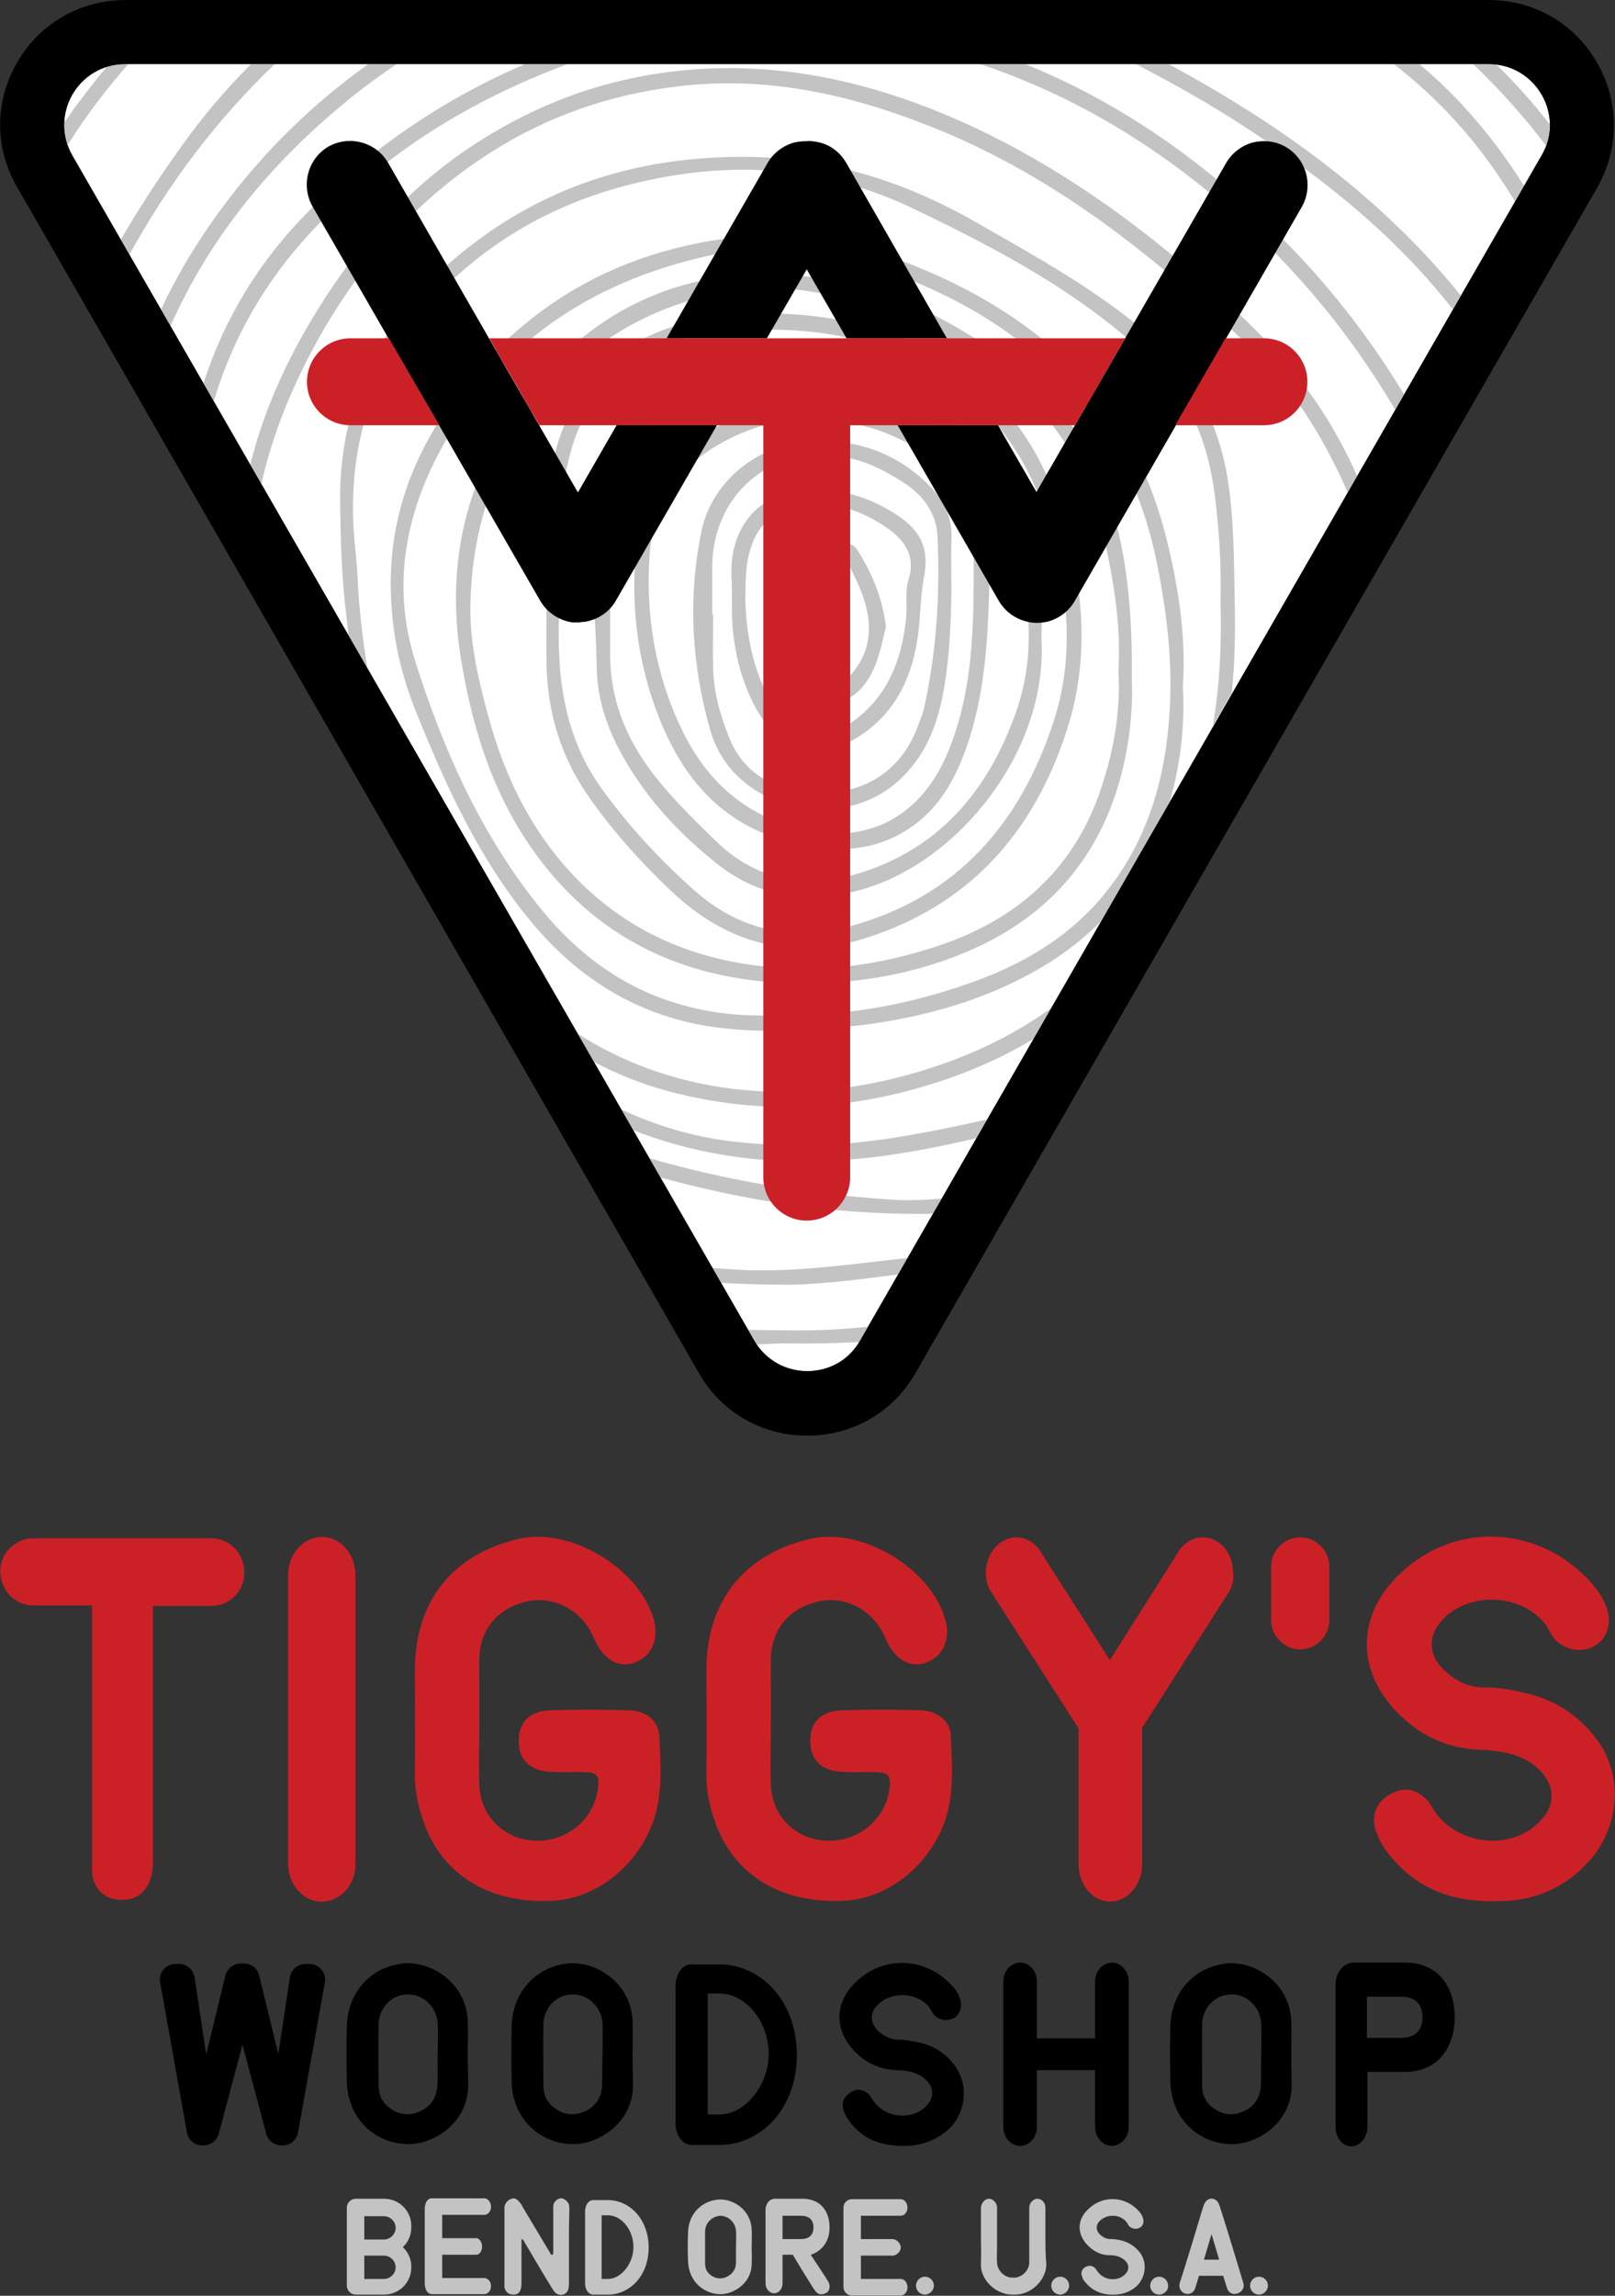 <?xml version="1.0" encoding="UTF-8" standalone="no"?>
<!DOCTYPE svg PUBLIC "-//W3C//DTD SVG 1.1//EN" "http://www.w3.org/Graphics/SVG/1.1/DTD/svg11.dtd">
<svg width="100%" height="100%" viewBox="0 0 1859 2641" version="1.1" xmlns="http://www.w3.org/2000/svg" xmlns:xlink="http://www.w3.org/1999/xlink" xml:space="preserve" style="fill-rule:evenodd;clip-rule:evenodd;stroke-linejoin:round;stroke-miterlimit:1.414;">
    <rect x="0" y="0" width="1859" height="2641" fill="#333333" stroke="none"/>
    <g transform="matrix(4.167,0,0,4.167,-1737.6,-346.625)">
        <g transform="matrix(1.237,0,0,1.237,417.056,83.19)">
            <g>
                <path d="M332.4,14.3C342.9,14.3 349.5,25.7 344.2,34.7L192,299.2C189.4,303.8 184.8,306 180.2,306C175.6,306 171,303.7 168.4,299.2L16.1,34.7C10.9,25.6 17.4,14.3 27.9,14.3L332.4,14.3" style="fill:white;fill-rule:nonzero;"/>
                <g>
                    <g>
                        <path d="M275.7,135.4C275.5,126.6 275.6,117.8 274.4,109C272.5,93.9 265.6,82 254,72.6C242.6,63.4 229.8,56.4 217.2,49.2C200.9,40 183.7,34.8 164.7,35C142.9,35.2 123.2,41.1 106,54.1C86.9,68.5 75.6,87.4 75.9,112.1C76,119.7 76.2,127.3 77,134.9C77.3,137.2 77.5,139.5 77.8,141.8L82,149.1C80.9,142.5 80.1,135.7 79.8,128.9C79.6,124.4 78.9,119.9 78.8,115.4C78.3,95.2 85.2,77.9 99.5,63.9C113.5,50.2 130.6,42.4 150.1,39.2C168.8,36.1 186.8,38.4 203.8,46.5C223.2,55.8 242.2,65.8 257.8,81.1C266.2,89.4 269.9,99.6 271.3,111.1C272.3,119.2 272.7,127.3 272.5,134.1C272.8,143.9 272.3,153.1 270.8,162L275,154.7C275.7,148.4 275.8,141.9 275.7,135.4Z" style="fill:rgb(195,195,195);fill-rule:nonzero;"/>
                        <path d="M166.9,296.8L168.3,299.3C168.4,299.5 168.6,299.7 168.7,300C170.6,300 172.4,299.9 174.3,299.8C180.4,299.9 186.2,299.8 191.8,299.5C191.8,299.4 191.9,299.4 191.9,299.3L193.7,296.1C187.8,296.7 181.9,297 176.2,296.9C173.2,296.9 170.1,296.8 166.9,296.8Z" style="fill:rgb(195,195,195);fill-rule:nonzero;"/>
                        <path d="M126.7,14.3L117.2,14.3C99.4,21.9 83.4,32.7 69.2,46.8C57.8,58.2 50,71.2 45.4,85.5L47.7,89.5C51.4,77.2 57.3,66.1 65.6,56.1C82.1,36.5 103,23.1 126.7,14.3Z" style="fill:rgb(195,195,195);fill-rule:nonzero;"/>
                        <path d="M170.9,243.6C155.5,242.9 141.5,238.7 128.8,230.6L132.4,236.9C137.7,239.7 143.4,242 149.5,243.6C169.4,248.9 189.3,247.9 208.7,241.7C216.9,239.1 224.2,235.8 230.8,231.8L234.8,224.9C228.3,229.6 221,233.5 212.8,236.6C199.4,241.6 185.4,244.2 170.9,243.6Z" style="fill:rgb(195,195,195);fill-rule:nonzero;"/>
                        <path d="M264.1,153.1C264.8,142.7 263.3,132.3 260.9,122.1C257.2,106.3 250.2,92 238.3,80.6C227.4,70.2 214.6,63.2 200.6,57.9C184.9,51.9 169.1,51.1 152.9,54.9C132.8,59.5 116.5,70.1 103.7,86C93.3,99 87.1,113.6 87.2,130.7C87.3,140.7 89.2,150 93,159.2C99.8,176.1 107.4,192.6 119.3,206.6C130.4,219.6 144.3,227.6 161.6,229.5C169.2,230.3 176.7,230.2 184.3,229.6C198.2,228.5 211.7,225.9 224.4,220.1C232.8,216.3 240.2,211.4 246.2,205.2L261,179.5C263.5,171 264.6,162.2 264.1,153.1ZM261.1,159.3C260.1,174.7 255.8,188.8 245.6,200.7C237.9,209.6 228,215.3 217.1,219.2C203.3,224.1 189.1,226.9 173.4,226.5C165.3,227 156.4,226 147.7,222.8C136.1,218.5 127,210.9 119.6,201.4C106.9,185.3 98.7,166.7 92.6,147.3C87.4,130.7 90.5,114.6 98.7,99.7C111.5,76.6 131.7,63.2 157.1,57.3C168.7,54.6 180.4,55.1 191.7,58.5C206.9,63 221,69.9 233,80.6C246.6,92.6 254.6,107.7 258.2,125.2C260.5,136.4 261.9,147.8 261.1,159.3Z" style="fill:rgb(195,195,195);fill-rule:nonzero;"/>
                        <path d="M164,254.8C155.1,253.8 146.6,251.3 138.7,247.6L141.3,252.2C159.4,259.3 178.9,260.8 199.7,257.6C205.9,256.7 212,255.4 218.1,254L220.5,249.8C213.8,251.3 207.1,252.7 200.3,253.8C188.1,255.8 176,256.1 164,254.8Z" style="fill:rgb(195,195,195);fill-rule:nonzero;"/>
                        <path d="M168,283.5C165,283.4 162,283.2 159.1,283L161,286.3C165.1,286.5 169.4,286.7 173.9,286.7C181,286.9 190.7,285.7 200.7,284.4L202.8,280.7C201.7,280.9 200.5,281 199.4,281.1C188.9,282.3 178.5,283.7 168,283.5Z" style="fill:rgb(195,195,195);fill-rule:nonzero;"/>
                        <path d="M76.6,23.2C80.4,20 84.4,17.1 88.5,14.3L82.2,14.3C68.6,24 56.8,35.8 46.8,50.2C42.6,56.3 38.9,62.6 35.9,69.1L38,72.8C46.6,53.4 59.8,37.1 76.6,23.2Z" style="fill:rgb(195,195,195);fill-rule:nonzero;"/>
                        <path d="M198.7,267.7C180.3,266.5 162.4,263.5 145,258.5L147.5,262.8C166.5,268 186,271 205.9,270.9C206.8,270.9 207.6,270.9 208.5,270.8L210.4,267.5C206.4,267.8 202.5,268 198.7,267.7Z" style="fill:rgb(195,195,195);fill-rule:nonzero;"/>
                        <path d="M265.9,60.5C251.4,48 235.7,37.1 218.3,28.8C195.4,18 171.6,12.5 146.2,16.5C131.1,18.9 117.4,24.5 104.7,33C89.7,43.1 78.3,56.5 69.2,71.9C63.2,82 58.6,92.6 55.8,103.8L58.3,108.1C60.7,97.3 64.9,86.9 70.4,76.8C79.9,59.4 92.8,44.6 109.7,33.9C122.3,25.9 136.2,21.1 151.1,19.3C172.1,16.7 191.7,21.5 210.9,29.5C233.2,38.9 252.3,53 270.1,69.1C278.3,76.5 286.2,84 292.2,93.4C295.6,98.8 298.5,104.3 300.9,109.9L303,106.2C300,99.5 296.4,93 291.9,87C284.6,76.9 275.3,68.6 265.9,60.5Z" style="fill:rgb(195,195,195);fill-rule:nonzero;"/>
                        <path d="M316.9,14.3L311.2,14.3C318.7,20.1 325.5,26.9 331.5,34.9C334,38.2 336.2,41.6 338.3,45L340.3,41.5C333.7,31 325.9,21.8 316.9,14.3Z" style="fill:rgb(195,195,195);fill-rule:nonzero;"/>
                        <path d="M332.4,14.3L328.9,14.3C332.5,17.7 335.9,21.3 339.2,25.1C341.3,27.5 343.3,30 345.2,32.5C345.8,30.9 346,29.3 346,27.7C342.4,23.1 338.5,18.7 334.3,14.6C333.8,14.3 333.1,14.3 332.4,14.3Z" style="fill:rgb(195,195,195);fill-rule:nonzero;"/>
                        <path d="M269,37.9C256.4,27.9 243,20 228.9,14.3L218.8,14.3C237.4,20.5 254.5,30.2 270.3,43.2C287,57 300.8,73.2 311.6,91.6L313.6,88.2C301.9,68.8 287,52 269,37.9Z" style="fill:rgb(195,195,195);fill-rule:nonzero;"/>
                        <path d="M28,14.3C26.5,14.3 25.1,14.5 23.8,14.9C21.5,17.6 19.3,20.5 17.1,23.4C16.1,24.7 15.2,26.1 14.3,27.4C14.2,29 14.5,30.7 15.1,32.3C19.1,25.9 23.7,19.8 28.7,14.2L28,14.2L28,14.3Z" style="fill:rgb(195,195,195);fill-rule:nonzero;"/>
                        <path d="M283.8,28C276.3,23 268.7,18.5 260.9,14.3L253.6,14.3C263.9,19.6 273.9,25.4 283.6,32.1C299,42.7 313.1,54.5 324.5,69.2L326.3,66.1C314.2,51.1 299.8,38.7 283.8,28Z" style="fill:rgb(195,195,195);fill-rule:nonzero;"/>
                        <path d="M61.3,14.3L56,14.3C50.4,19.9 45.2,26 40.5,32.6C35.6,39.4 31.1,46.3 26.9,53.5L28.8,56.9C37.5,41.1 48.2,26.8 61.3,14.3Z" style="fill:rgb(195,195,195);fill-rule:nonzero;"/>
                        <path d="M251.3,127.2C248.7,109.3 241.8,93.8 227.3,82.4C212.6,70.8 196,62.9 177.2,61.4C151.9,59.4 131.3,69.5 116.4,89.7C104.1,106.5 99.5,125.5 102.8,146.5C105.4,162.8 110.2,178 120.1,191.3C132.3,207.7 149,216.7 169.1,218.9C183,220.3 196.8,219.1 210.1,214.6C229,208.2 242.8,196.3 249.2,176.8C252.2,167.6 253,158.1 252.7,151.8C252.8,141.4 252.3,134.3 251.3,127.2ZM246.4,174.2C240.6,193.4 227.4,205.3 208.8,211.3C198.4,214.7 187.5,216.6 176.4,216.1C158.6,215.4 142.6,209.7 129.8,197.2C119.2,186.8 112.7,173.8 108.9,159.5C106.7,151.4 104.8,143.2 105,134.9C105.3,119.9 109.3,105.7 118.1,93.2C128,79.2 141.2,70 158,66C168.4,63.5 178.8,63.8 189,66.9C204,71.4 217.9,77.8 229.5,88.9C238.7,97.6 243.9,108.5 246.6,120.5C248.7,130 250.3,139.7 249.7,149.6C250.2,158 248.9,166.2 246.4,174.2Z" style="fill:rgb(195,195,195);fill-rule:nonzero;"/>
                        <path d="M231,125.4C226.1,104.1 213.9,89.5 192.2,83.9C182.4,81.3 172.6,80.9 162.5,82.5C151.4,84.3 142.7,89.5 137.7,99.7C132.3,110.7 131.4,122.7 132.5,134.6C132.9,139.4 133.1,144.1 133.2,148.9C133.3,155 134.9,160.6 137.6,166.1C143,176.8 150.9,185.5 160.1,192.8C170.6,201.1 182.7,202.1 195.2,197.6C215.5,190.4 234.1,166.5 232.5,142.1C232.8,136.7 232.3,131 231,125.4ZM226.7,159.3C220.5,176.6 209.5,189.6 191.4,195C179.6,198.5 168.7,196.4 159.7,187.6C154.4,182.4 149.1,177.3 144.7,171.2C139.2,163.6 136.2,155.3 136.2,146C136.2,141.7 136.2,137.4 136.2,133.1C136.3,125.3 135.6,117.4 137.6,109.6C141.1,95.2 150.7,86.8 166.6,85.6C174.4,85 182.3,84.8 190.1,86.8C208,91.3 220,101.9 225.8,119.5C230,132.6 231.5,146 226.7,159.3Z" style="fill:rgb(195,195,195);fill-rule:nonzero;"/>
                        <path d="M194.2,73C182.7,69.8 170.9,69.2 158.9,70.9C139.5,73.7 127,85.3 123.3,103.7C121.4,113 122,122.2 122,131.5C122,137.2 121.9,143 122,148.7C122.3,159.2 125.2,168.8 131.2,177.5C136.7,185.4 143.1,192.5 150,199C162.2,210.5 176.6,214.5 192.8,209.5C216.3,202.2 230.8,185.9 238.2,162.9C243.3,147.2 242,131.3 237.3,115.8C230.8,93.9 216.4,79.1 194.2,73ZM235.4,160.5C228,183.6 213.7,200.2 189.8,206.7C177.2,210.1 165.2,207.8 155,198.7C147.3,191.9 140.3,184.3 134.3,176C127.8,167 125.2,156.7 124.8,145.7C124.6,140.7 124.8,135.7 124.8,130.6C124.6,120.6 124.7,110.7 127.4,100.8C132.1,83.2 147.2,74.9 162.3,73.9C172.7,73.2 183,73.4 193.3,76.4C215.8,83 229.4,98 235.1,120.3C238.5,133.5 239.7,147 235.4,160.5Z" style="fill:rgb(195,195,195);fill-rule:nonzero;"/>
                        <path d="M212.7,101.6C198.5,89.7 182.3,87.1 165.1,93.1C151.9,97.7 143.6,107.3 142.1,121.5C140.9,132.5 141.8,143.5 145,154.1C150,170.2 158.6,183.2 175.9,187.8C185,190.2 194.3,190.6 202.8,185C210.3,180.1 213.9,172.7 216.5,164.6C220,153.4 220.6,141.7 220.9,130C220.9,126.7 221.1,123.3 220.9,120C220.4,112.9 218.4,106.3 212.7,101.6ZM211.4,168.4C205.7,181.7 194.3,188.6 179.3,185.1C166.2,182.1 157.7,174.2 152.2,162.8C146.3,150.6 144.1,137.4 145,123.9C145.8,113.4 150.7,104.9 160.1,99.4C166.9,95.4 174.1,93.3 181.3,94C190.6,93.5 198.3,96.1 205.6,100.6C212.9,105.1 217.6,111.7 217.4,119.9C217.3,136.2 218.1,152.7 211.4,168.4Z" style="fill:rgb(195,195,195);fill-rule:nonzero;"/>
                        <path d="M189.3,121.3C180.7,120.5 171.8,125.1 171.1,134.2C170.7,139.8 171.9,145.5 174,150.9C177.7,160 188.4,159 193.1,152.6C195.9,148.9 196.7,144.4 197.8,139.8C197,133.6 194.7,127.7 191.1,122.3C190.7,121.8 189.9,121.4 189.3,121.3ZM188.3,152.2C184.5,155.6 181.2,155.3 178.1,151.1C176.2,148.6 175.4,145.6 175.1,142.5C174.9,140.8 175.1,139.2 175.1,137.5C174.9,129.8 178.7,125.4 186.1,124.5C187.6,124.3 188.8,124.6 189.6,126.2C191.8,130.7 194,135.1 194,140.4C193.9,145.2 191.9,149 188.3,152.2Z" style="fill:rgb(195,195,195);fill-rule:nonzero;"/>
                        <path d="M198.6,113.9C193.8,111.1 188.6,109.3 183.2,109.7C169.1,108.3 162.8,118.3 163.3,128.6C163.5,132.2 163.3,135.8 163.5,139.4C164,146.1 165.7,152.6 169,158.5C174.4,167.9 183,170.1 192,164.2C200.2,158.8 203.8,150.7 205,141.4C205.5,137.4 205.5,133.4 206.2,129.3C207.7,121.9 205.3,117.8 198.6,113.9ZM202.8,129.5C202,132.2 202.6,135.2 202.3,138C201.4,146 199.1,153.3 192.9,159C185,166.3 176.9,165.1 172.1,156.6C167.9,149.2 166.6,141 166.4,134.1C166.4,128.9 166.5,125.5 167.7,122C169.7,115.9 174.2,113.4 180,112.7C187,111.9 193.2,114.3 198.7,118.3C202.4,121.1 204.4,124.5 202.8,129.5Z" style="fill:rgb(195,195,195);fill-rule:nonzero;"/>
                        <path d="M207.4,108.3C200.2,101.1 191.5,98.1 181.5,98.4C169.7,98.8 159,107.1 156.6,118.5C153.5,133.5 154.4,148.5 158.6,163.1C163.7,180.8 187.9,186.5 201.2,173.7C207,168.1 209.5,161.1 210.8,153.4C212,146.3 212.3,139.2 212.4,132C212.4,128.2 212.3,124.3 212.4,120.5C212.7,115.7 210.9,111.7 207.4,108.3ZM206.3,158C206,159.4 205.4,160.7 204.9,162.1C199.6,176.5 185,179.8 172.4,174.7C167.5,172.7 164.3,168.8 162.5,163.9C160.6,159 159.2,153.9 159.2,148.6C159.1,144.8 159.2,140.9 159.2,137.1C159.1,137.1 159.1,137.1 159,137.1C159,133.7 159,130.4 159,127C158.8,108.9 174.8,96.9 193,103.2C196.1,104.3 199.1,106 201.9,107.8C206.1,110.5 209.1,114.7 209.3,119.6C209.9,132.5 209.1,145.4 206.3,158Z" style="fill:rgb(195,195,195);fill-rule:nonzero;"/>
                    </g>
                    <g>
                        <g>
                            <path d="M127,501.4C127,504.2 127,506.9 127,509.7C127,511.1 126.6,511.8 125.7,512.1C124.7,512.3 124,512 123.3,510.8C121.2,507.4 119.2,504 117.2,500.6C117,500.3 116.9,500 116.7,499.8C116.6,499.7 116.4,499.7 116.4,499.9L116.4,509.3C116.4,509.7 116.4,510.2 116.3,510.6C116.1,511.6 115.6,512.1 114.6,512.1C113.7,512.1 113,511.7 112.7,510.8C112.5,510.4 112.6,509.9 112.6,509.5L112.6,492.5C112.8,491.6 113.3,491 114.2,490.7C115,490.4 115.6,491 116,491.5C116.3,491.8 116.5,492.2 116.7,492.6C118.7,496 120.8,499.4 122.8,502.8C122.9,503 123,503.3 123.3,503.2C123.5,503.1 123.5,502.8 123.5,502.6L123.5,492.2C123.6,491.4 124.4,490.7 125.1,490.6C125.8,490.5 126.7,491.2 127,492C127.1,492.4 127.1,492.9 127.1,493.3C127,496 127,498.7 127,501.4Z" style="fill:rgb(195,195,195);fill-rule:nonzero;"/>
                            <path d="M108.1,508.4L98.7,508.4L98.7,503.2L106.3,503.2C107,503.2 107.6,502.4 107.6,501.4C107.6,500.4 107,499.5 106.3,499.5L98.7,499.5L98.7,494.3L108.1,494.3C108.9,494.3 109.6,493.5 109.6,492.5C109.6,491.5 108.9,490.6 108.1,490.6L96.4,490.6C95.7,490.6 95.2,491.1 95,491.8C94.9,492.1 94.8,492.4 94.8,492.8L94.8,509.8C94.8,510.2 94.9,510.5 95,510.8C95.2,511.5 95.8,512 96.4,512L108.1,512C108.9,512 109.6,511.2 109.6,510.2C109.6,509.2 108.9,508.4 108.1,508.4Z" style="fill:rgb(195,195,195);fill-rule:nonzero;"/>
                            <path d="M135.7,512.1L132.4,512.1C131.4,512.1 130.6,511 130.6,509.6L130.6,493.5C130.6,492.1 131.4,491 132.4,491L135.7,491C140.5,491 144.8,495.2 144.8,501.6C144.8,508 140.5,512.1 135.7,512.1ZM135.7,494.4L134.3,494.4L134.3,508.6L135.7,508.6C138.7,508.6 141.4,505.1 141.4,501.5C141.4,497.7 138.8,494.4 135.7,494.4Z" style="fill:rgb(195,195,195);fill-rule:nonzero;"/>
                            <path d="M91.8,496.8C91.8,493.4 89.1,490.7 85.7,490.7L79.4,490.7C78.3,490.7 77.4,491.6 77.4,492.7L77.4,510.1C77.4,511.2 78.3,512.1 79.4,512.1L85.7,512.1C89.1,512.1 91.8,509.4 91.8,506L91.8,505.9C91.8,504.2 91.1,502.6 89.9,501.5C91.1,500.4 91.8,498.8 91.8,497.1L91.8,496.8ZM85.7,508.6L81.3,508.6L81.3,503.4L85.7,503.4C87.1,503.4 88.3,504.6 88.3,506C88.3,507.4 87.1,508.6 85.7,508.6ZM88.3,497.2C88.3,498.6 87.1,499.8 85.7,499.8L81.3,499.8L81.3,494.6L85.7,494.6C87.1,494.6 88.3,495.8 88.3,497.2Z" style="fill:rgb(195,195,195);fill-rule:nonzero;"/>
                        </g>
                        <g>
                            <path d="M248.8,512.1C245.9,512.2 243.8,511.2 242.2,509.2C241.9,508.9 241.7,508.5 241.6,508.1C241.2,507.2 241.6,506.3 242.4,505.9C243.2,505.5 244,505.6 244.6,506.3C244.8,506.5 244.9,506.8 245.1,507C246.4,508.8 249.1,509.2 250.8,507.9C252.3,506.8 252.3,505.2 250.7,504.1C249.8,503.5 248.8,503.3 247.7,503.3C246.1,503.3 244.7,502.7 243.5,501.7C240.6,499.3 240,495.7 243.1,492.9C246.4,489.8 251.3,490.2 254.2,493.4C254.7,493.9 255,494.4 255.2,495.1C255.5,496 255.1,496.9 254.4,497.2C253.6,497.6 252.6,497.4 252,496.7C251.8,496.4 251.7,496.1 251.5,495.9C250,494 246.9,494.1 245.4,495.8C244.6,496.7 244.7,497.8 245.5,498.6C246.2,499.3 247,499.7 248,499.7C248.8,499.7 249.5,499.8 250.3,500C252,500.4 253.4,501.3 254.5,502.7C256.1,504.8 255.9,507.9 254,510C252.7,511.3 250.8,512.1 248.8,512.1Z" style="fill:rgb(195,195,195);fill-rule:nonzero;"/>
                            <path d="M236.7,512.1C235.6,512.1 234.7,511.2 234.7,510.1C234.7,509 235.6,508.1 236.7,508.1C237.8,508.1 238.7,509 238.7,510.1C238.7,511.1 237.8,512.1 236.7,512.1Z" style="fill:rgb(195,195,195);fill-rule:nonzero;"/>
                            <path d="M258.8,512.1C257.7,512.1 256.8,511.2 256.8,510.1C256.8,509 257.7,508.1 258.8,508.1C259.9,508.1 260.8,509 260.8,510.1C260.9,511.1 259.9,512.1 258.8,512.1Z" style="fill:rgb(195,195,195);fill-rule:nonzero;"/>
                            <path d="M281.1,512.1C280,512.1 279.1,511.2 279.1,510.1C279.1,509 280,508.1 281.1,508.1C282.2,508.1 283.1,509 283.1,510.1C283.1,511.1 282.2,512.1 281.1,512.1Z" style="fill:rgb(195,195,195);fill-rule:nonzero;"/>
                            <path d="M233.4,499.3C233.4,497.1 233.4,494.9 233.4,492.7C233.4,491.6 232.6,490.7 231.6,490.7C230.8,490.7 229.9,491.5 229.8,492.5L229.8,505C229.7,506.7 228.3,508.1 226.7,508.3L225.7,508.3C224.1,508.1 222.7,506.7 222.6,505C222.5,503.9 222.6,502.7 222.6,501.6L222.6,492.5C222.5,491.5 221.6,490.7 220.8,490.7C219.9,490.7 219.1,491.6 219,492.7C219,494.9 219,497.1 219,499.3C219,501.3 219.1,503.2 219,505.2C218.8,508.4 221.9,512 225.9,512.1L226.7,512.1C230.7,512 233.7,508.4 233.6,505.2C233.4,503.2 233.4,501.2 233.4,499.3Z" style="fill:rgb(195,195,195);fill-rule:nonzero;"/>
                            <path d="M277.6,509.5C275.9,503.9 274.2,498.2 272.4,492.6C272.2,491.9 271.9,491.2 271.3,490.9C270.8,490.6 270.2,490.6 269.7,490.9C269.1,491.3 268.8,491.9 268.6,492.6C266.9,498.2 265.2,503.9 263.4,509.5C263.1,510.5 263.6,511.4 264.4,511.8C265.4,512.2 266.4,511.8 266.8,510.8L267.7,507.9L273.1,507.9L274,510.8C274.4,511.8 275.4,512.2 276.4,511.8C277.4,511.4 277.9,510.5 277.6,509.5ZM268.8,504.3L270.5,498.6L272.2,504.3L268.8,504.3Z" style="fill:rgb(195,195,195);fill-rule:nonzero;"/>
                        </g>
                        <g>
                            <path d="M167.8,501.5C167.8,500.1 167.9,498.8 167.8,497.4C167.5,492.9 163.3,490.5 160.1,490.9C156.3,491.4 153.7,494.3 153.6,498.2C153.5,500.4 153.5,502.5 153.6,504.7C153.8,509.6 157.6,512.1 161.1,512C163.8,511.9 167.7,509.6 167.8,505.4C167.9,504.1 167.8,502.8 167.8,501.5L167.8,501.5ZM164.3,505.2C164.2,506.6 163.4,507.6 162.1,508.2C160.8,508.7 159.6,508.5 158.6,507.7C157.8,507.1 157.4,506.2 157.4,505.2C157.4,502.8 157.4,500.4 157.4,498C157.4,496.1 159,494.6 160.8,494.5C162.6,494.5 164.2,496 164.3,497.9C164.4,499.1 164.3,500.3 164.3,501.5C164.3,502.7 164.3,504 164.3,505.2Z" style="fill:rgb(195,195,195);fill-rule:nonzero;"/>
                            <path d="M206.5,512.1C205.4,512.1 204.5,511.2 204.5,510.1C204.5,509 205.4,508.1 206.5,508.1C207.6,508.1 208.5,509 208.5,510.1C208.5,511.1 207.6,512.1 206.5,512.1Z" style="fill:rgb(195,195,195);fill-rule:nonzero;"/>
                            <path d="M181,503.2C182.9,502.6 185.2,500.8 185.2,497.1C185.2,493.2 182.9,490.7 179.2,490.7L173,490.7C171.8,490.7 170.9,491.8 170.9,493.2L170.9,509.6C170.9,510.8 171.8,511.8 172.8,511.8C173.9,511.8 174.7,510.8 174.7,509.6L174.7,503.2L177,503.2C178.2,505.3 180.1,508.3 181.4,510.4C181.7,510.8 181.9,511.2 182.3,511.6C182.9,512.2 183.6,512.1 184.3,511.8C185,511.5 185.2,510.9 185.2,510.2C185.2,509.6 184.9,509.2 184.6,508.7C183.6,507.1 182.1,504.9 181,503.2ZM178.8,499.7L174.7,499.7L174.7,494.5L178.8,494.5C180.4,494.5 181.6,495.2 181.6,497.1C181.6,499 180.4,499.7 178.8,499.7Z" style="fill:rgb(195,195,195);fill-rule:nonzero;"/>
                            <path d="M188.3,492.7C188.3,491.6 189.2,490.8 190.2,490.8L201.1,490.8C201.9,490.8 202.6,491.6 202.6,492.7C202.6,493.7 201.9,494.5 201.1,494.5L192.2,494.5L192.2,499.7L199.3,499.7C200,499.7 201.1,500.5 201.1,501.6C201.1,502.6 200,503.4 199.3,503.4L192.2,503.4L192.2,508.6L201.1,508.6C201.9,508.6 202.6,509.4 202.6,510.5C202.6,511.5 201.9,512.3 201.1,512.3L190.2,512.3C189.1,512.3 188.3,511.4 188.3,510.4L188.3,492.7Z" style="fill:rgb(195,195,195);fill-rule:nonzero;"/>
                        </g>
                    </g>
                </g>
                <g>
                    <path d="M332.4,14.3C342.9,14.3 349.5,25.7 344.2,34.7L192,299.2C189.4,303.8 184.8,306 180.2,306C175.6,306 171,303.7 168.4,299.2L16.1,34.7C10.9,25.6 17.4,14.3 27.9,14.3L332.4,14.3M332.4,0L28,0C17.9,0 8.8,5.2 3.8,13.9C-1.3,22.6 -1.3,33.1 3.8,41.8L156,306.4C161,315.2 170.1,320.4 180.2,320.4C190.3,320.4 199.4,315.2 204.4,306.4L356.6,41.9C361.6,33.2 361.6,22.7 356.6,14C351.6,5.2 342.5,0 332.4,0Z" style="fill-rule:nonzero;"/>
                    <g>
                        <path d="M188.9,36.3C187.6,34.1 185.5,32.4 183,31.8C182.1,31.6 181.1,31.4 180.2,31.5L180.1,31.5C179.2,31.5 178.2,31.6 177.3,31.8C174.8,32.5 172.7,34.1 171.4,36.3L148.8,75.5L171.2,75.5L180.1,60.1L189,75.5L211.4,75.5L188.9,36.3Z" style="fill-rule:nonzero;"/>
                        <path d="M129,109.9L120.4,95L109.2,75.6L86.6,36.3C83.9,31.7 78,30.1 73.3,32.7C68.7,35.4 67.1,41.3 69.7,46L86.7,75.5L98,94.9L120.6,134.1C122.2,136.8 124.9,138.5 127.8,138.9L129,138.9C129.3,138.9 129.5,138.9 129.8,138.8C130,138.8 130.1,138.8 130.3,138.8C133.2,138.4 135.9,136.8 137.5,134L160.1,94.8L137.7,94.8L129,109.9Z" style="fill-rule:nonzero;"/>
                        <path d="M287.1,32.8C284.9,31.5 282.2,31.2 279.7,31.8C277.2,32.5 275.1,34.1 273.8,36.3L251.2,75.5L240,94.9L231.4,109.8L222.8,94.9L200.4,94.9L223,134.1C224.4,136.5 226.7,138.1 229.2,138.7C229.9,138.9 230.7,139 231.5,139C232.3,139 233.2,138.9 234,138.7C236.5,138 238.6,136.4 239.9,134.2L262.5,95L273.7,75.6L290.7,46.1C293.3,41.4 291.7,35.5 287.1,32.8Z" style="fill-rule:nonzero;"/>
                    </g>
                    <g>
                        <path d="M288.3,458.5C288.3,455.9 288.4,453.3 288.3,450.7C287.7,442.1 279.7,437.5 273.7,438.2C266.4,439.1 261.5,444.8 261.3,452.2C261.2,456.3 261.2,460.5 261.3,464.6C261.6,474 268.9,478.8 275.6,478.5C280.8,478.3 288.1,473.9 288.4,465.8C288.4,463.5 288.3,461 288.3,458.5L288.3,458.5ZM281.5,465.6C281.3,468.3 279.9,470.3 277.4,471.3C275,472.3 272.7,471.9 270.7,470.3C269.1,469.1 268.4,467.4 268.4,465.4C268.4,460.8 268.3,456.3 268.4,451.7C268.5,448 271.4,445.1 274.9,445.1C278.3,445 281.4,447.9 281.6,451.6C281.7,453.9 281.6,456.2 281.6,458.4C281.5,460.9 281.6,463.3 281.5,465.6Z" style="fill-rule:nonzero;"/>
                        <path d="M104.4,458.5C104.4,455.9 104.5,453.3 104.4,450.7C103.8,442.1 95.8,437.5 89.8,438.2C82.5,439.1 77.6,444.8 77.4,452.2C77.3,456.3 77.3,460.5 77.4,464.6C77.7,474 85,478.8 91.7,478.5C96.9,478.3 104.2,473.9 104.5,465.8C104.5,463.5 104.4,461 104.4,458.5L104.4,458.5ZM97.6,465.6C97.4,468.3 96,470.3 93.5,471.3C91.1,472.3 88.8,471.9 86.8,470.3C85.2,469.1 84.5,467.4 84.5,465.4C84.5,460.8 84.4,456.3 84.5,451.7C84.6,448 87.5,445.1 91,445.1C94.4,445 97.5,447.9 97.7,451.6C97.8,453.9 97.7,456.2 97.7,458.4C97.6,460.9 97.8,463.3 97.6,465.6Z" style="fill-rule:nonzero;"/>
                        <path d="M141.2,458.5C141.2,455.9 141.3,453.3 141.2,450.7C140.6,442.1 132.6,437.5 126.6,438.2C119.3,439.1 114.4,444.8 114.2,452.2C114.1,456.3 114.1,460.5 114.2,464.6C114.5,474 121.8,478.8 128.5,478.5C133.7,478.3 141,473.9 141.3,465.8C141.3,463.5 141.2,461 141.2,458.5L141.2,458.5ZM134.4,465.6C134.2,468.3 132.8,470.3 130.3,471.3C127.9,472.3 125.6,471.9 123.6,470.3C122,469.1 121.3,467.4 121.3,465.4C121.3,460.8 121.2,456.3 121.3,451.7C121.4,448 124.3,445.1 127.8,445.1C131.2,445 134.3,447.9 134.5,451.6C134.6,453.9 134.5,456.2 134.5,458.4C134.4,460.9 134.5,463.3 134.4,465.6Z" style="fill-rule:nonzero;"/>
                        <path d="M202.1,478.9C196.5,479 192.5,477.3 189.6,473.4C189.1,472.7 188.7,472 188.4,471.2C187.7,469.4 188.4,467.8 190,466.9C191.5,466 193,466.3 194.2,467.7C194.5,468.1 194.8,468.6 195.1,469C197.5,472.4 202.7,473.2 206,470.7C208.9,468.5 208.8,465.5 205.9,463.5C204.2,462.3 202.2,462.1 200.2,462C197.2,461.9 194.4,460.9 192.1,459C186.5,454.4 185.5,447.5 191.3,442.1C197.7,436.2 206.9,437 212.5,443.1C213.4,444 214.1,445.1 214.4,446.3C214.9,448 214.2,449.7 212.9,450.4C211.4,451.2 209.4,450.8 208.4,449.5C208,449 207.8,448.4 207.4,447.9C204.5,444.4 198.6,444.4 195.7,447.7C194.2,449.4 194.3,451.4 195.9,453.1C197.2,454.4 198.8,455.2 200.7,455.2C202.2,455.2 203.6,455.5 205.1,455.8C208.4,456.5 211.1,458.2 213.1,460.9C216.2,465 215.8,470.9 212.2,474.8C209.4,477.5 205.9,478.9 202.1,478.9Z" style="fill-rule:nonzero;"/>
                        <path d="M160.6,478.7L154.3,478.7C152.4,478.7 150.8,476.5 150.8,473.9L150.8,443.2C150.8,440.5 152.4,438.4 154.3,438.4L160.6,438.4C169.8,438.4 177.9,446.5 177.9,458.6C177.9,470.7 169.8,478.7 160.6,478.7ZM160.6,444.9L158,444.9L158,471.9L160.6,471.9C166.4,471.9 171.6,465.3 171.6,458.4C171.6,451.3 166.6,444.9 160.6,444.9Z" style="fill-rule:nonzero;"/>
                        <path d="M313.7,462.4L305.3,462.4L305.3,474.7C305.3,477 303.7,479 301.7,479C299.8,479 298.2,477.1 298.2,474.7L298.2,442.9C298.2,440.2 300,438 302.2,438L313.7,438C320.9,438 324.8,443.1 324.8,450.2C324.8,457.2 320.8,462.4 313.7,462.4ZM312.7,445.6L305.2,445.6L305.2,454.8L312.7,454.8C315.5,454.8 317.6,453.6 317.6,450.2C317.6,446.8 315.5,445.6 312.7,445.6Z" style="fill-rule:nonzero;"/>
                        <path d="M64.7,441.2L62.1,458.4L57.8,440.8C57.4,439.2 56,438.2 54.4,438.2L53.7,438.2C52.1,438.2 50.7,439.3 50.3,440.8L46,458.5L43.4,441.3C43.1,439.6 41.7,438.3 40,438.3L39.1,438.3C36.9,438.3 35.3,440.3 35.7,442.4L41.7,475.9C42,477.6 43.4,478.8 45.1,478.8L45.4,478.8C47,478.8 48.4,477.7 48.8,476.2L54.1,456.3L59.4,476.2C59.8,477.7 61.2,478.8 62.8,478.8L63.1,478.8C64.8,478.8 66.2,477.6 66.5,475.9L72.5,442.4C72.9,440.3 71.2,438.3 69.1,438.3L68.2,438.3C66.5,438.3 65,439.5 64.7,441.2Z" style="fill-rule:nonzero;"/>
                        <path d="M248.3,438C246.2,438 244.5,439.9 244.5,442.2L244.5,454.9L231.5,454.9L231.5,442.2C231.5,439.9 229.8,438 227.8,438C225.7,438 224,439.9 224,442.2L224,474.7C224,477 225.7,478.9 227.7,478.9C229.8,478.9 231.5,477 231.5,474.7L231.5,462L244.5,462L244.5,474.7C244.5,477 246.2,478.9 248.2,478.9C250.3,478.9 252,477 252,474.7L252,442.2C252,439.9 250.3,438 248.3,438Z" style="fill-rule:nonzero;"/>
                    </g>
                </g>
                <g>
                    <g>
                        <path d="M282.2,75.5L273.6,75.5L262.4,94.9L282.2,94.9C287.6,94.9 291.9,90.5 291.9,85.2C291.9,79.9 287.6,75.5 282.2,75.5Z" style="fill:rgb(204,32,39);fill-rule:nonzero;"/>
                        <path d="M78.2,75.5C72.8,75.5 68.5,79.9 68.5,85.2C68.5,90.6 72.9,94.9 78.2,94.9L98,94.9L86.8,75.5L78.2,75.5Z" style="fill:rgb(204,32,39);fill-rule:nonzero;"/>
                        <path d="M240,94.9L251.2,75.5L211.5,75.5L189.1,75.5L171.3,75.5L148.9,75.5L109.2,75.5L120.4,94.9L170.4,94.9L170.4,262.7C170.4,268.1 174.8,272.4 180.1,272.4C185.5,272.4 189.8,268 189.8,262.7L189.8,94.9L240,94.9Z" style="fill:rgb(204,32,39);fill-rule:nonzero;"/>
                    </g>
                    <g>
                        <path d="M172.1,384.2C172.1,389 171.9,393.8 172.1,398.6C172.5,405.6 177.8,410.6 184.7,410.8C191.8,411 197.8,405.9 198.6,399C198.9,396.3 198.4,395.6 195.7,395.5C193,395.4 190.3,395.6 187.6,395.4C183.3,395.1 180.9,392.6 180.9,388.7C180.8,384.4 183.2,381.9 187.9,381.7C193.7,381.5 199.6,381.5 205.5,381.7C209.4,381.8 212.2,384.1 212.3,387.6C212.5,393.4 213,399.3 211.4,405C208.3,415.6 198.8,423.7 188.4,424.2C174.7,424.9 164.2,418.7 159.9,407.3C158.5,403.6 157.6,399.7 157.7,395.7C157.8,388 157.7,380.2 157.7,372.5C157.8,357.2 166.2,346.8 181,343.4C192.6,340.8 208.1,350.2 211.1,361.7C212.2,366 210.5,369.6 206.9,371C203.6,372.3 200.3,370.7 198.3,366.9C197.7,365.8 197.3,364.6 196.6,363.5C193.6,358.6 188,356.2 182.7,357.4C176.3,358.9 172.5,363.3 172.1,369.6C172,372.1 172.1,374.6 172.1,377.1L172.1,384.2Z" style="fill:rgb(204,32,39);fill-rule:nonzero;"/>
                        <path d="M107,384.2C107,389 106.8,393.8 107,398.6C107.4,405.6 112.7,410.6 119.6,410.8C126.7,411 132.7,405.9 133.5,399C133.8,396.3 133.3,395.6 130.6,395.5C127.9,395.4 125.2,395.6 122.5,395.4C118.2,395.1 115.8,392.6 115.8,388.7C115.7,384.4 118.1,381.9 122.8,381.7C128.6,381.5 134.5,381.5 140.4,381.7C144.3,381.8 147.1,384.1 147.2,387.6C147.4,393.4 147.9,399.3 146.3,405C143.2,415.6 133.7,423.7 123.3,424.2C109.6,424.9 99.1,418.7 94.8,407.3C93.4,403.6 92.5,399.7 92.6,395.7C92.7,388 92.6,380.2 92.6,372.5C92.7,357.2 101.1,346.8 115.9,343.4C127.5,340.8 143,350.2 146,361.7C147.1,366 145.4,369.6 141.8,371C138.5,372.3 135.2,370.7 133.2,366.9C132.6,365.8 132.2,364.6 131.5,363.5C128.5,358.6 122.9,356.2 117.6,357.4C111.2,358.9 107.4,363.3 107,369.6C106.9,372.1 107,374.6 107,377.1L107,384.2Z" style="fill:rgb(204,32,39);fill-rule:nonzero;"/>
                        <path d="M334.6,424.3C323.4,424.6 315.6,421 309.7,413.3C308.7,412 307.9,410.5 307.3,408.9C306,405.4 307.2,402.2 310.4,400.4C313.5,398.7 316.3,399.2 318.8,401.9C319.5,402.7 319.9,403.7 320.5,404.5C325.3,411.2 335.7,412.9 342.2,407.9C348,403.6 347.8,397.6 341.9,393.5C338.5,391.2 334.6,390.7 330.6,390.5C324.5,390.3 319.1,388.3 314.5,384.5C303.4,375.4 301.4,361.6 312.9,350.9C325.5,339.2 343.9,340.8 355,352.9C356.7,354.8 358.1,356.8 358.9,359.3C359.9,362.7 358.6,366 355.9,367.4C352.9,369 349,368.2 346.9,365.5C346.1,364.5 345.7,363.3 344.9,362.3C339.2,355.3 327.3,355.3 321.7,361.9C318.8,365.3 319,369.3 322.2,372.5C324.8,375.1 328,376.7 331.7,376.6C334.7,376.6 337.5,377.1 340.4,377.8C347,379.2 352.3,382.7 356.4,388C362.6,396.1 361.7,407.9 354.6,415.6C349.1,421.6 342.1,424.3 334.6,424.3Z" style="fill:rgb(204,32,39);fill-rule:nonzero;"/>
                        <path d="M47.2,358.4L34.1,358.4L34.1,415.5C34.1,420.6 31.6,424.7 25.8,423.9C22.7,423.5 20.5,420.7 20.5,417.5L20.5,358.3L7.4,358.3C3.3,358.3 0,354.9 0,350.6C0,346.6 3.4,343.3 7.4,343.3L47.2,343.3C51.2,343.3 54.5,346.7 54.5,350.8C54.6,355.1 51.2,358.4 47.2,358.4Z" style="fill:rgb(204,32,39);fill-rule:nonzero;"/>
                        <path d="M71.7,424.4C67.7,424.4 64.3,420.6 64.3,416L64.3,351.4C64.3,346.8 67.7,343 71.9,343C75.9,343 79.3,346.8 79.3,351.4L79.3,416C79.4,420.6 76,424.4 71.7,424.4Z" style="fill:rgb(204,32,39);fill-rule:nonzero;"/>
                        <path d="M274.5,355.1L255,385.6L255,416C255,420.6 251.8,424.4 247.8,424.4C244,424.4 240.8,420.6 240.8,416L240.8,385.7L221.1,355C220.4,353.8 220.1,352.4 220.1,350.9C220.1,347.1 222.9,343.1 226.9,343.1C229.1,343.1 231.4,344.4 232.7,346.9L247.8,370.5L262.6,347.1C263.9,344.6 266.1,343.1 268.5,343.1C272.6,343.1 275.3,346.9 275.3,350.9C275.5,352.4 275.2,353.8 274.5,355.1Z" style="fill:rgb(204,32,39);fill-rule:nonzero;"/>
                        <path d="M296.8,349.6C296.8,346.1 293.9,343.1 290.3,343.1C286.8,343.1 283.8,346 283.8,349.6L283.8,361.6C283.8,365.1 286.8,368.1 290.3,368.1C293.8,368.1 296.8,365.2 296.8,361.6L296.8,349.6Z" style="fill:rgb(204,32,39);fill-rule:nonzero;"/>
                    </g>
                </g>
            </g>
        </g>
    </g>
</svg>
